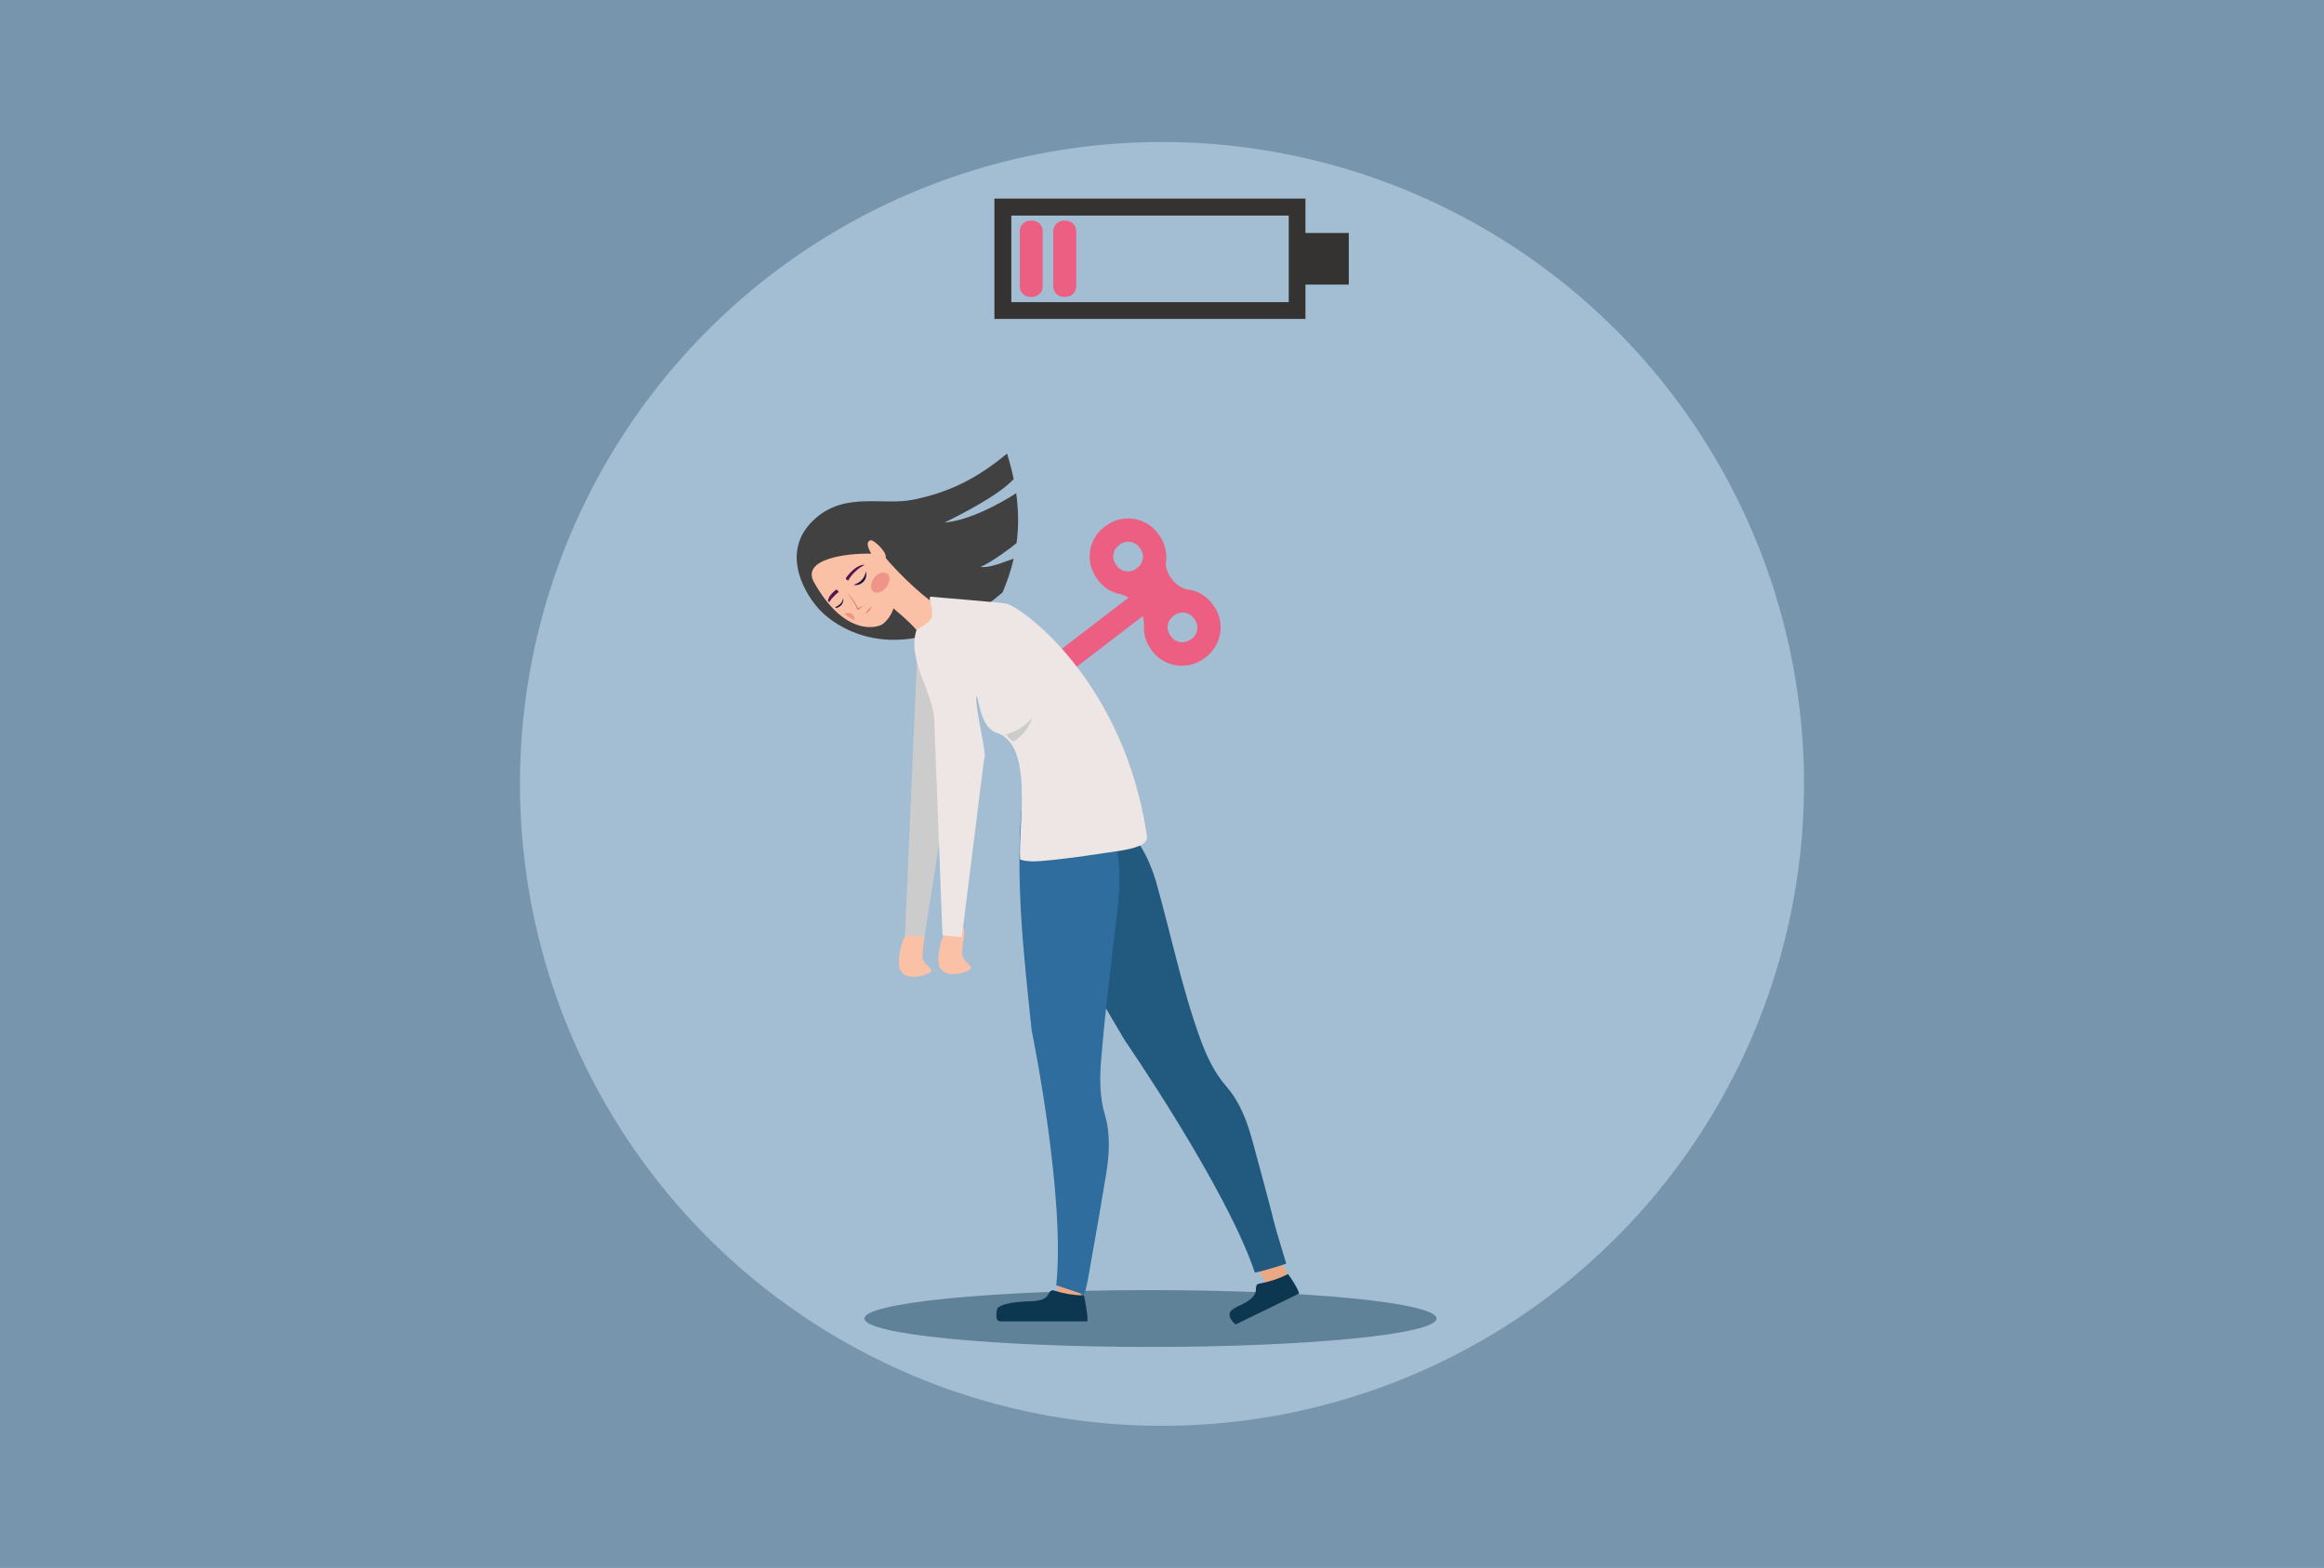 <?xml version="1.0" encoding="utf-8"?>
<!-- Generator: Adobe Illustrator 18.1.1, SVG Export Plug-In . SVG Version: 6.00 Build 0)  -->
<svg version="1.1" id="Layer_1" xmlns="http://www.w3.org/2000/svg" xmlns:xlink="http://www.w3.org/1999/xlink" x="0px" y="0px"
	 viewBox="0 0 1962 1323.9" enable-background="new 0 0 1962 1323.9" xml:space="preserve">
<rect y="0" fill="#7796AE" width="1962" height="1323.9"/>
<g>
	<circle fill="#A3BED3" cx="981" cy="661.9" r="542"/>
	<ellipse fill="#608299" cx="971.3" cy="1113.3" rx="241.5" ry="24"/>
	<path fill="#343331" d="M1138.7,196.7h-36.6v-29H839.5v101.6h262.6v-29h36.6V196.7z M1087.9,255.1H853.8V182h234.2V255.1z"/>
	<path fill="#ED5E83" d="M880.3,241.8c0,4.9-4,8.9-8.9,8.9h-1.6c-4.9,0-8.9-4-8.9-8.9v-46.6c0-4.9,4-8.9,8.9-8.9h1.6
		c4.9,0,8.9,4,8.9,8.9V241.8z"/>
	<path fill="#ED5E83" d="M908.6,241.8c0,4.9-4,8.9-8.9,8.9h-1.6c-4.9,0-8.9-4-8.9-8.9v-46.6c0-4.9,4-8.9,8.9-8.9h1.6
		c4.9,0,8.9,4,8.9,8.9V241.8z"/>
	<path fill="#ED5E83" d="M1024,510.7l-0.8-1.1c-4.2-5.5-9.8-9.2-16-11c-0.5-0.2-1.1-0.3-1.7-0.4c-1.3-0.3-2.5-0.5-3.8-0.6
		c0,0,0,0,0,0c-1.9-0.5-4.2-1.5-6.6-3.1c0,0,0,0,0,0c-2-1.4-4-3.2-5.9-5.7c-1.8-2.4-3-4.7-3.8-6.8c-0.9-2.4-1.2-4.7-1.2-6.6
		c0.3-1.5,0.4-3,0.4-4.4c0,0,0,0,0,0c0-0.5,0-1,0-1.6c-0.2-6.4-2.3-12.8-6.5-18.3l-0.8-1.1c-10.5-13.7-30.3-16.3-44-5.8l-1.1,0.8
		c-13.7,10.5-16.3,30.3-5.8,44l0.8,1.1c4,5.3,9.4,8.9,15.3,10.8c0.2,0.1,0.4,0.1,0.6,0.2c0,0,0.1,0,0.1,0c1.3,0.2,2.5,0.5,3.7,0.9
		l0,0c2.1,0.6,4.1,1.5,5.9,2.6l-65.7,50.4l12,15.6l65.7-50.4c0,0,0,0,0,0c0.6,2.1,0.9,4.2,1,6.4c0.1,1.3,0,2.6-0.1,4
		c0,0.2,0,0.4,0,0.6c0.3,6.2,2.4,12.3,6.4,17.6l0.8,1.1c10.5,13.7,30.3,16.3,44,5.8l1.1-0.8C1032,544.2,1034.6,524.5,1024,510.7z
		 M943,478l-0.8-1.1c-3.9-5.1-2.9-12.4,2.1-16.3l1.1-0.8c5.1-3.9,12.4-2.9,16.3,2.1l0.8,1.1c1.1,1.5,1.8,3.1,2.2,4.7
		c0.9,4.2-0.6,8.8-4.3,11.6l-1.1,0.8c-4.2,3.2-9.9,3.1-14,0.2C944.5,479.7,943.7,478.9,943,478z M1005.2,539.9
		c-5.1,3.9-12.4,3-16.3-2.1l-0.8-1.1c-0.7-0.9-1.2-1.9-1.6-2.9c-1.8-4.7-0.4-10.2,3.8-13.4l1.1-0.8c3.7-2.8,8.5-3.1,12.3-1.1
		c1.5,0.7,2.9,1.9,4,3.3l0.8,1.1c3.9,5.1,2.9,12.4-2.1,16.3L1005.2,539.9z"/>
	<rect x="893" y="1080.7" fill="#EBA983" width="19.8" height="19.8"/>
	
		<rect x="1066.6" y="1065.9" transform="matrix(0.887 -0.462 0.462 0.887 -375.999 619.12)" fill="#EBA983" width="19.8" height="23.2"/>
	<path fill="#22597E" d="M963.3,715.1c-10.7-17.3-26.8-30.2-48.2-21.5c-14.7,5.9-28.3,14.9-39.7,25.7c-1.5,1.4-3.1,3-3.9,4.9
		c-2,4.4,0.1,9.5,2.2,13.9c22.6,47.9,48.6,94.5,75.8,140.2c0,0,85.8,124.5,109.9,196.2c6.5-0.9,26.5-7.5,26.5-7.5
		s-9.2-30.4-9.7-32.8c-6-23.7-12.5-47.5-18.9-71.1c-4.5-16.5-10.7-32.9-22-45.8c-10.3-11.7-16.9-26.2-22.2-40.7
		c-15.7-43.5-24.8-89-37.4-133.1C973,734.6,968.9,724.2,963.3,715.1z"/>
	<path fill="#306D9F" d="M943.5,767.2c2.1-17.1,2.2-35.6-1-52.7c-2.3-12-6.9-23.9-14.9-33.1c-3.8-4.3-8.5-8.2-14.1-9.5
		c-8.6-2.1-14.3,3.2-22.1,3.8c-6.6,0.5-15.4-3-22.1-4.1c-1.7-0.3-3.8-0.5-5,0.7c-1,0.9-1.1,2.4-1.3,3.7c-6.2,65.5,1.1,129.3,8,194.2
		c0,0,28.7,139.8,20.7,215.1c6.3,1.9,23.2,7.8,23.2,7.8c1.8-0.1,5.8-26,6.3-28.4c4.4-24.1,8.5-48.3,12.5-72.5
		c2.8-16.8,4-34.4-0.9-50.8c-4.4-14.9-4.5-30.8-3.2-46.2C933.1,852.7,938.4,809.9,943.5,767.2z"/>
	<path fill="#0D3651" d="M1043.2,1118.3l53.4-26c0.4-2.3-7.4-14.5-9.2-16.5c-7.6,3.8-15.7,6.5-24,8c-0.6,0.1-1.2,0.2-1.7,0.5
		c-1.6,1-1.3,3.4-1.5,5.4c-0.4,4.4-4.4,7.5-8.2,9.9c-2.4,1.6-10.3,4.3-12.9,7.4C1035.1,1112.3,1043.2,1118.3,1043.2,1118.3z"/>
	<path fill="#0D3651" d="M843.8,1115.7h73.9c0-0.1,0.1-0.2,0.2-0.3c1-2.2-2.1-19-2.8-21.6c-8.5-0.1-16.9-1.5-25-4
		c-0.6-0.2-1.2-0.4-1.7-0.3c-1.9,0.2-2.7,2.4-3.8,4.1c-2.4,3.7-7.4,4.6-11.8,5c-2.9,0.3-23.6,0-30.5,5.6c-0.7,0.5-2.8,11.1,1.3,11.2
		C843.7,1115.4,843.7,1115.6,843.8,1115.7z"/>
	<path fill="#FBC1A7" d="M780.1,786.2c2.1,4.5-3.4,19.3-0.5,24.8c2.9,5.4,8.8,7.2,5.8,9.8s-28.2,11.6-26.5-10.6
		c1.7-22.2,12-27.7,12-27.7L780.1,786.2z"/>
	<polygon fill="#CDCCCC" points="775.5,525.7 764.1,789.7 780.4,791.4 819.2,544.3 	"/>
	<path fill="#FBC1A7" d="M813.6,783.9c2.1,4.5-3.4,19.4-0.5,24.9c3,5.4,8.9,7.2,5.8,9.8s-28.3,11.6-26.6-10.7
		c1.7-22.3,12.1-27.8,12.1-27.8L813.6,783.9z"/>
	<path fill="#414142" d="M689,437.2c25.5-21.9,56.4-10.1,82-15.3c36.2-7.3,59.1-22.4,79.2-38.9c2.3,7.3,4.1,14.5,5.6,21.5
		c-12.4,13.5-43.4,29.4-58.4,36.7c20.4-1.6,46.8-15.8,60.5-24.8c2,14.5,2.2,28.4,0.3,42.2c-3.2,2.9-23.7,18-30.5,19.9
		c6.9,1.7,20.6-4.3,28.1-6.8c-2.2,9.5-5.3,18.9-9.4,28.5c-76.9,66.1-136.5,35.7-156.4,12.5C677.3,498,658.7,463.2,689,437.2z"/>
	<path fill="#FBC1A7" d="M775.9,535.1c-1.8-5-22.8-22.6-26-25c2.1-4.7-4.6-40.4-4.8-42.2c14.3,18.2,41,41.7,45.7,42.3
		C804.2,512.1,779.6,545.4,775.9,535.1z"/>
	<path fill="#FBC1A7" d="M735.5,467.5c-2.1-4.1-5.1-9.8-0.6-11.3c2.7-0.9,16.2,11.7,12.2,16c3.5,3.4,19,37-1.4,54.4
		c-4.5,3.8-32.4,11.3-58.4-34.8C676,471.8,715.1,467,735.5,467.5z"/>
	<path fill="#EDE6E5" d="M783.9,525.1c8-6.7-2-21,2-21.3c2.5,0.5,60.7,4.9,64.2,6c16,5.1,99.2,67.9,118.1,195.7
		c0.9,6.2-4.8,9.6-19.4,12.3c-0.4,0.1-62.1,9.9-77.5,9.5c-0.8,0-1.6,0-2.4-0.1c-2.1-0.1-4.1-0.5-5.8-0.9c-0.7-0.2-1.3-0.4-1.9-0.6
		c-1.8-29,12.1-96.7-19.9-107c-13.7-4.4-14.9-28.9-16.7-30.9c-3,3.8,9.6,52.3,6.2,52.9L812,791.3l-16.3-1.5l-6.9-179.2
		c0.8-23.7-23.7-52.8-15-78.8C773.9,531.8,779.8,528.5,783.9,525.1z"/>
	<g>
		<path fill="#CDCCCC" d="M841.9,621.3c11.5-0.7,22.6-6.6,29.8-15.7c-2.7,8.5-8.5,15.9-16.1,20.5c-2.5-1-4.6-3.2-5.6-5.7"/>
	</g>
	<path fill="#541752" d="M714.1,488c0,0-0.3,1.5,2,2.2c0,0,3.8-7.9,13.8-13.3C729.9,476.9,723.4,475.6,714.1,488z"/>
	<path fill="#541752" d="M699,507.4c0.3,0.3,0.7,0.7,1.1,1c2.2-4.1,8-8.6,8-8.6c-0.8-1.6-2.1-2-2.1-2C700.6,502,699.3,505,699,507.4
		z"/>
	<path fill="#171547" d="M720.6,493.8c0,0,4.8,1.3,8.5-2.8c3.5-3.8,1.9-8.6,1.9-8.6S730.5,490.9,720.6,493.8z"/>
	<path fill="#171547" d="M705.1,512.7c0.3,0.2,0.6,0.5,0.9,0.7c1.7-0.4,3.9-1.9,4.5-2.8c2.3-3.3,1.2-5.7,1.2-5.7
		S712.1,509.7,705.1,512.7z"/>
	<path fill="#D77B71" d="M729.1,510.7c0,0-4.4,3.8-5,2.4c-3.6-8-9.3-12.4-9.3-12.4s6.8,7.4,8.7,13.4
		C724.3,516.7,729.1,510.7,729.1,510.7z"/>
	
		<ellipse transform="matrix(-0.619 0.786 -0.786 -0.619 1590.119 211.979)" fill="#EF9489" cx="743.6" cy="492" rx="9.6" ry="6.5"/>
	<path fill="#EF9489" d="M712.8,518.5c2.8,2,5.7,3.8,8.6,5.3c0.2-2.2-0.4-4.1-1.9-5.2C717.8,517.3,715.2,517.3,712.8,518.5z"/>
	<g>
		<path fill="#D24F6C" d="M730.5,518.4c2.4-1.5,4.4-3.9,5.4-6.6"/>
	</g>
</g>
</svg>
